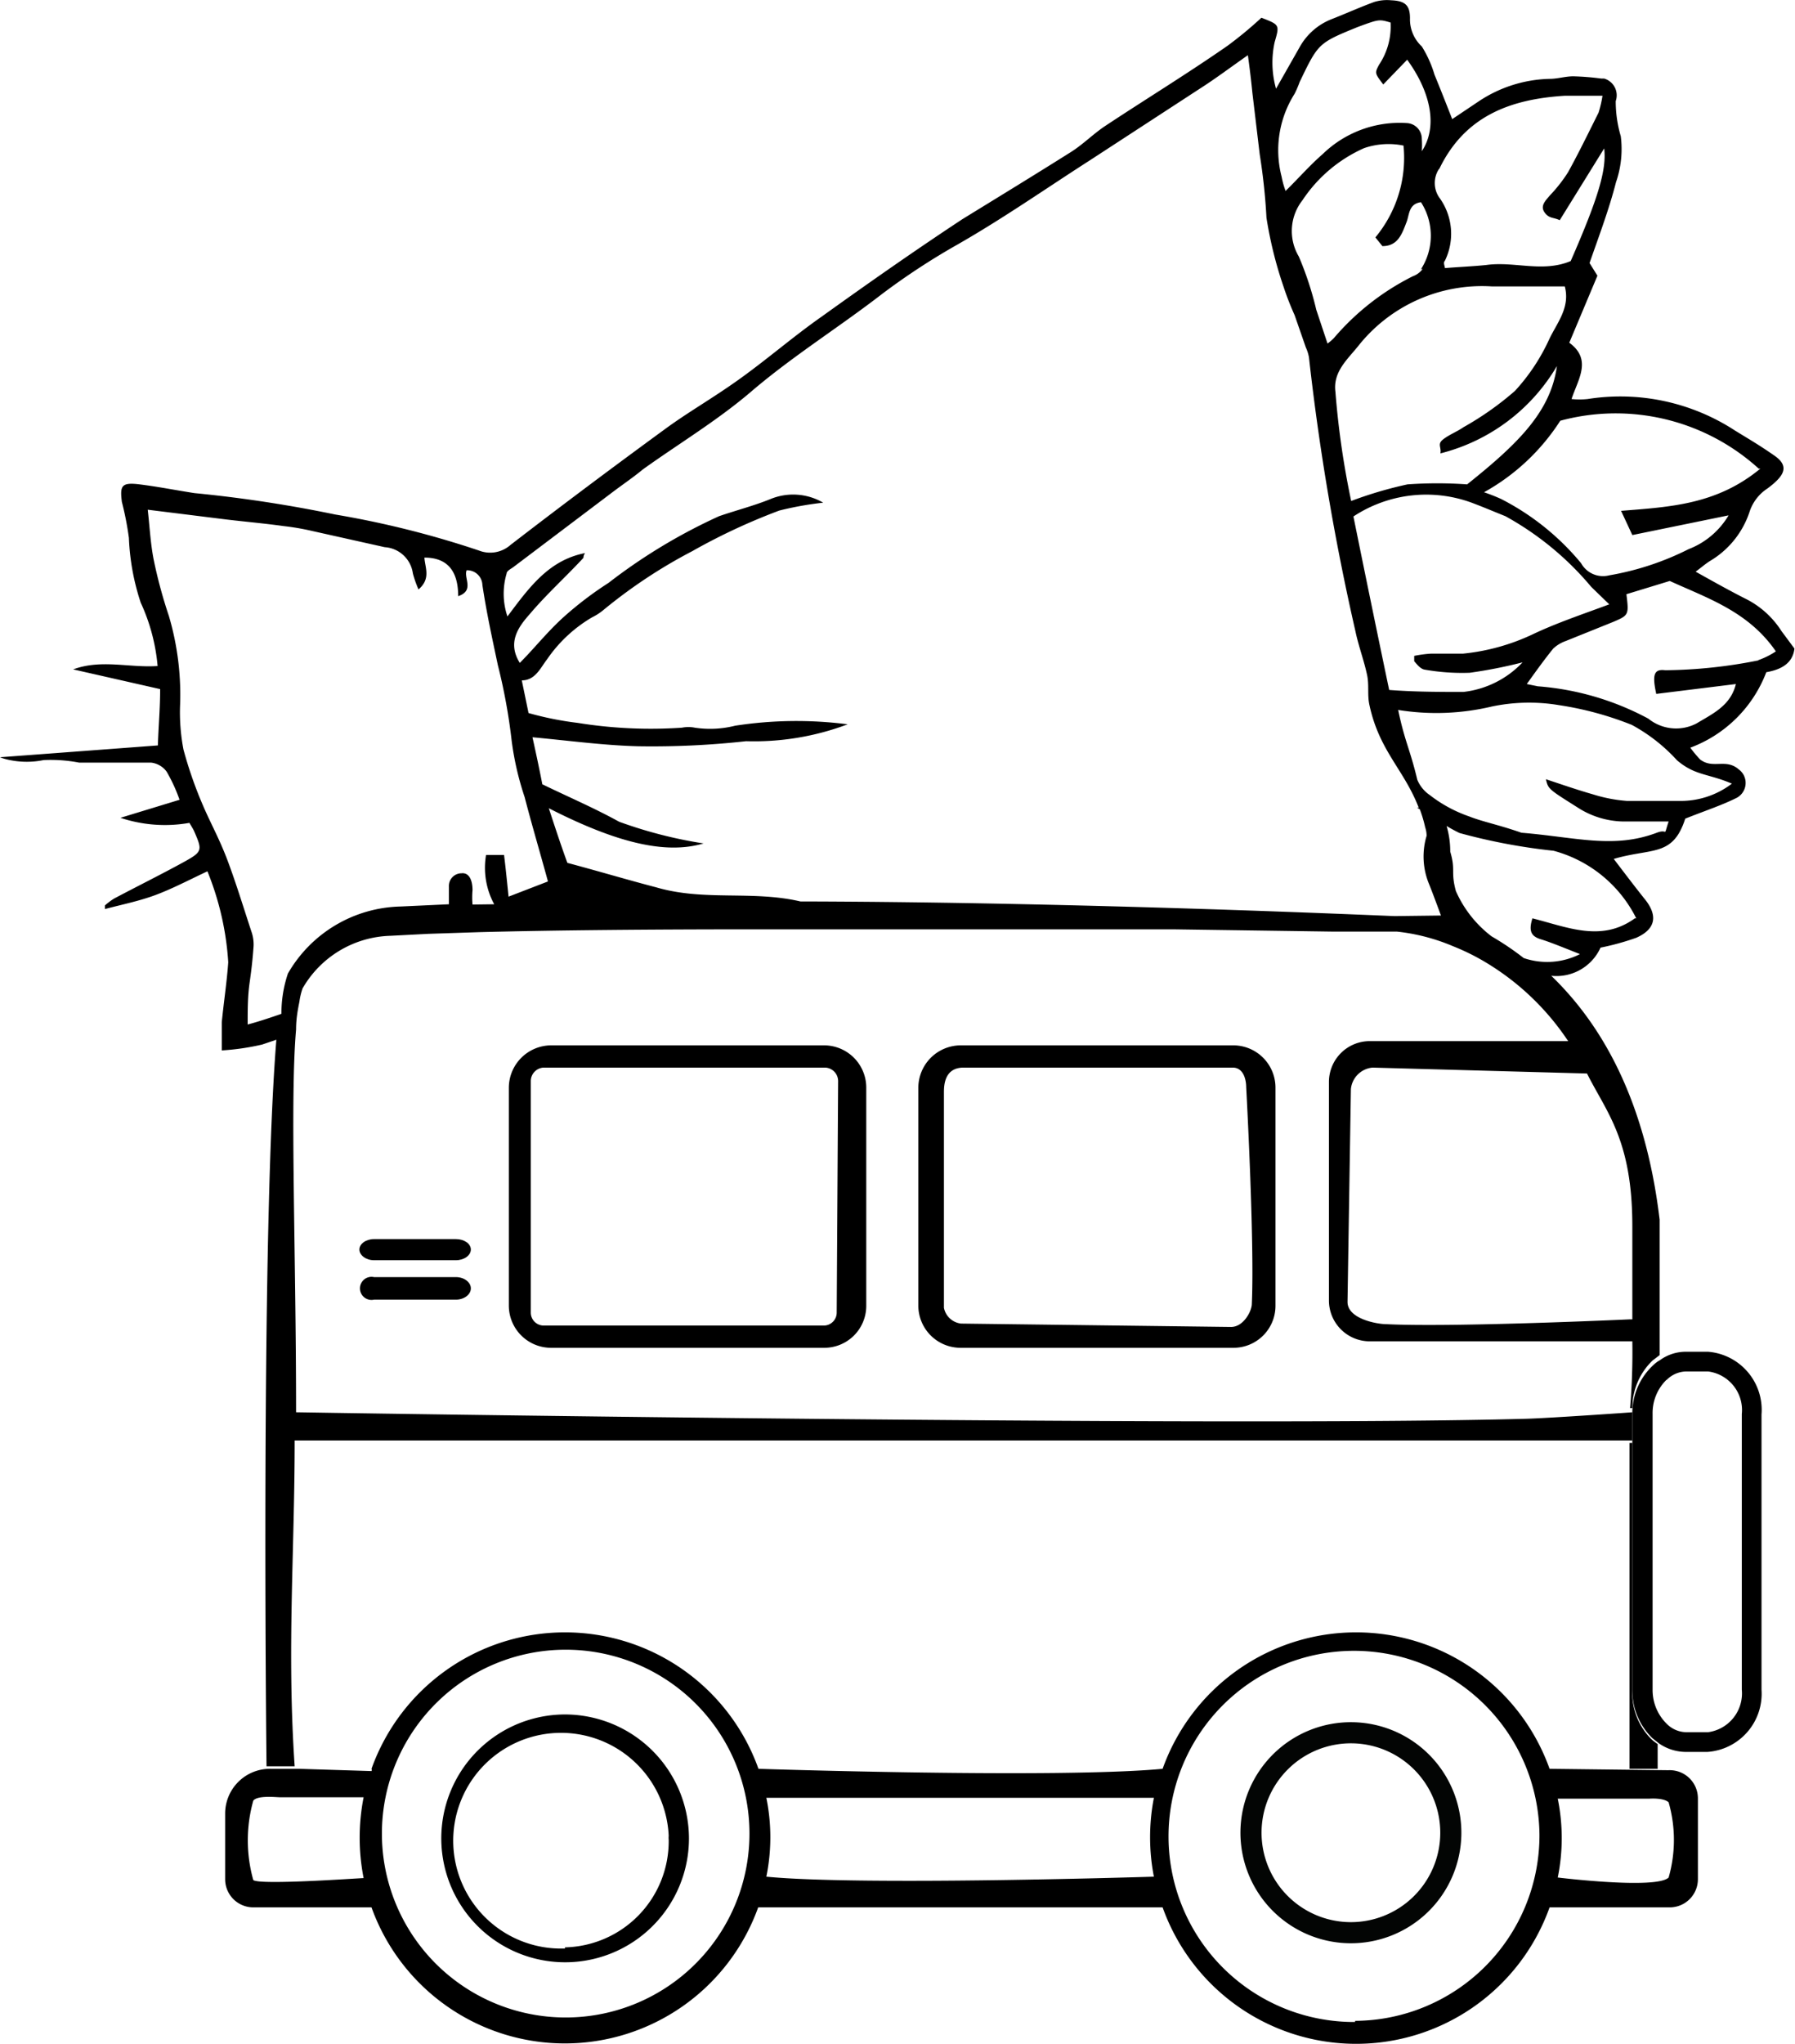 <?xml version="1.0" encoding="UTF-8"?> <svg xmlns="http://www.w3.org/2000/svg" viewBox="0 0 63.78 72.58"> <defs> <style>.cls-1,.cls-2{fill:none;}.cls-1{stroke:#030504;stroke-miterlimit:10;stroke-width:0.75px;}</style> </defs> <g id="Layer_2" data-name="Layer 2"> <g id="delivery_icon" data-name="delivery icon"> <g id="CAR"> <g id="icons"> <path id="Path_125" data-name="Path 125" class="cls-1" d="M48.05,61.53a3.55,3.55,0,1,0,3.5,3.6v0A3.55,3.55,0,0,0,48.05,61.53Z"></path> <path id="Path_126" data-name="Path 126" class="cls-2" d="M41,63.88H27.25a7.33,7.33,0,0,1,0,2.8c3.33.33,13.77,0,13.77,0a7,7,0,0,1,0-2.8Z"></path> <path id="Path_127" data-name="Path 127" class="cls-2" d="M20.07,58.66a6.53,6.53,0,1,0,.08,0Zm0,11a4.42,4.42,0,1,1,4.42-4.42,4.44,4.44,0,0,1-4.42,4.42Z"></path> <path id="Path_128" data-name="Path 128" class="cls-2" d="M58.72,50.23V60a1.67,1.67,0,0,0,.49,1.21,1.09,1.09,0,0,0,.7.3h.77A1.39,1.39,0,0,0,61.88,60V50.23a1.38,1.38,0,0,0-1.2-1.52h-.77a1.09,1.09,0,0,0-.7.3,1.62,1.62,0,0,0-.5,1.2Z"></path> <path id="Path_129" data-name="Path 129" class="cls-2" d="M20,61.53a3.83,3.83,0,1,0,3.69,4v-.14A3.76,3.76,0,0,0,20,61.53Z"></path> <path id="Path_130" data-name="Path 130" class="cls-2" d="M55.36,63.88a7.33,7.33,0,0,1,0,2.8s3.5.43,3.94,0a4.85,4.85,0,0,0,0-2.67,1,1,0,0,0-.7-.15H55.34Z"></path> <path id="Path_131" data-name="Path 131" class="cls-2" d="M48.16,58.66a6.59,6.59,0,1,0,6.55,6.63v0A6.59,6.59,0,0,0,48.16,58.66ZM48,69.48a4.3,4.3,0,1,1,4.23-4.37v.07A4.3,4.3,0,0,1,48,69.48Z"></path> <path id="Path_132" data-name="Path 132" class="cls-2" d="M58,47.83H48.67a1.46,1.46,0,0,1-1.45-1.46h0V38.62a1.45,1.45,0,0,1,1.45-1.46h7.09A9.26,9.26,0,0,0,53,34.43a9.43,9.43,0,0,0-1.27-.64,7,7,0,0,0-2-.51l-2.31,0-5.64-.08-1.67,0-1.88,0c-1.58,0-3.63,0-5.33-.05h-6c-3.6,0-7,0-9.72.1-.65,0-1.25,0-1.81.06l-1.36.07a3.71,3.71,0,0,0-3.11,1.88,1.66,1.66,0,0,0-.12.45c0,.25-.08.59-.11,1-.23,2.52,0,7.85,0,13.6,0,0,32.78.52,43.71.22,1,0,3.77-.22,3.77-.22h-.1A21.38,21.38,0,0,0,58,47.83ZM16.2,46.14H13.29a.47.47,0,0,1-.52-.4c0-.23.23-.4.52-.4H16.2c.29,0,.53.18.53.4s-.24.4-.53.4Zm0-1.44H13.29c-.29,0-.52-.17-.52-.38S13,44,13.29,44H16.2c.29,0,.53.17.53.37s-.24.38-.53.38Zm14.58,1.67a1.49,1.49,0,0,1-1.49,1.49h-9.7a1.49,1.49,0,0,1-1.5-1.49V38.62a1.5,1.5,0,0,1,1.5-1.5h9.7a1.5,1.5,0,0,1,1.49,1.5Zm14.54,0a1.49,1.49,0,0,1-1.5,1.49H34.13a1.5,1.5,0,0,1-1.5-1.49V38.62a1.51,1.51,0,0,1,1.5-1.5h9.69a1.5,1.5,0,0,1,1.5,1.5Z"></path> <path id="Path_133" data-name="Path 133" class="cls-2" d="M43.79,37.91H34.23c-.7,0-.7.66-.7.9v7.64a.69.69,0,0,0,.61.56l9.6.11c.44,0,.72-.57.73-.82.1-2.23-.21-7.69-.21-7.69C44.27,38.37,44.19,37.91,43.79,37.91Z"></path> <path id="Path_134" data-name="Path 134" class="cls-2" d="M29.27,37.91H19.32a.48.48,0,0,0-.46.48V46.6a.46.46,0,0,0,.46.47h10a.46.46,0,0,0,.46-.47h0V38.39a.48.48,0,0,0-.46-.48Z"></path> <path id="Path_135" data-name="Path 135" class="cls-2" d="M13.17,62.89a.11.11,0,0,1,0-.08,7.3,7.3,0,0,1,13.75,0s10.62.35,14.36,0a7.3,7.3,0,0,1,13.75,0h2.87c0-1.43,0-5.57,0-11.56H10.54c0,4-.26,7.42,0,11.56h0Z"></path> <path id="Path_136" data-name="Path 136" class="cls-2" d="M58,50.19v1.05h0Z"></path> <path id="Path_137" data-name="Path 137" class="cls-2" d="M12.9,63.89v0c-.29,0-2.27,0-3,0-.23,0-.78-.06-.92.12a5.2,5.2,0,0,0,0,2.82c.2.18,3.5-.05,3.91,0a8.07,8.07,0,0,1-.16-1.47A7.3,7.3,0,0,1,12.9,63.89Z"></path> <path id="Path_138" data-name="Path 138" class="cls-2" d="M48.22,12.26c-.39.48-.89.9-.8,1.62A30,30,0,0,0,48,17.76a13.05,13.05,0,0,1,2-.58,15,15,0,0,1,2.12,0c1.79-1.4,3-2.55,3.19-4.2a6.71,6.71,0,0,1-4.11,3.06c0-.23,0-.43.1-.5s.49-.27.72-.43a11.41,11.41,0,0,0,1.77-1.31A6.91,6.91,0,0,0,55,12c.27-.57.75-1.11.55-1.86-.88,0-1.75,0-2.6,0A5.81,5.81,0,0,0,48.22,12.26Z"></path> <path id="Path_139" data-name="Path 139" class="cls-2" d="M17.32,30.33h.62c.06.52.11,1,.17,1.47l1.4-.53c-.29-1.05-.57-2-.83-3a10.47,10.47,0,0,1-.47-2,18.84,18.84,0,0,0-.49-2.68c-.2-.94-.39-1.9-.55-2.85a.53.53,0,0,0-.54-.52h0c-.12.28.27.72-.3.92,0-.82-.33-1.34-1.2-1.37,0,.35.24.75-.21,1.13a3.85,3.85,0,0,1-.2-.57,1.1,1.1,0,0,0-1-.93c-.87-.19-1.75-.4-2.61-.58-.35-.08-.68-.13-1-.18-.66-.08-1.36-.12-2-.22l-2.82-.35c.07.63.09,1.21.2,1.77a14.87,14.87,0,0,0,.55,2A9.59,9.59,0,0,1,6.39,25a7,7,0,0,0,.08,1.59,14.62,14.62,0,0,0,.7,2c.28.7.62,1.34.89,2s.56,1.63.82,2.45a1.6,1.6,0,0,1,.09.53c0,.43-.11.86-.14,1.29s-.05.94-.08,1.49c.41-.1.8-.23,1.2-.37a4.29,4.29,0,0,1,.3-1.42,4.75,4.75,0,0,1,4-2.39l1.72-.08c0-.21,0-.42,0-.63a.46.46,0,0,1,.41-.51h.07c.27,0,.42.23.39.6a2.9,2.9,0,0,1,0,.51l.82,0A2.8,2.8,0,0,1,17.32,30.33Z"></path> <path id="Path_140" data-name="Path 140" class="cls-2" d="M50.69,29.7a1,1,0,0,0,0-.3,4.71,4.71,0,0,0-.19-.64l-.1-.06.06,0c-.51-1.35-1.38-2-1.75-3.64-.07-.35,0-.7-.08-1.05-.11-.53-.31-1-.42-1.58a86.14,86.14,0,0,1-1.64-9.7,1.42,1.42,0,0,0-.11-.35c-.13-.39-.26-.77-.4-1.15a9.72,9.72,0,0,1-.35-1.08,14.27,14.27,0,0,1-.6-2.42,21.47,21.47,0,0,0-.24-2.25l-.25-2.18-.16-1.34c-.63.44-1.16.83-1.71,1.19L38.8,5.64c-1.57,1-3.1,2.1-4.71,3.05a23.58,23.58,0,0,0-2.67,1.75c-1.55,1.18-3.2,2.22-4.69,3.5-1.19,1-2.54,1.82-3.82,2.73l-1.05.76c-1.22.9-2.4,1.8-3.6,2.71-.09.07-.22.14-.25.23a2.63,2.63,0,0,0,.09,1.57c.77-1,1.45-2,2.75-2.26,0,.08,0,.14-.05.17-.64.66-1.33,1.27-1.91,2-.4.47-.79,1-.35,1.73l.24-.26c.44-.46.85-1,1.33-1.37a11.53,11.53,0,0,1,1.58-1.2,20.06,20.06,0,0,1,3.92-2.37c.61-.2,1.24-.35,1.83-.61a2.09,2.09,0,0,1,1.87.14,9.28,9.28,0,0,0-1.56.28,21,21,0,0,0-3.08,1.43,18.62,18.62,0,0,0-3.18,2.1,1.78,1.78,0,0,1-.38.25,5,5,0,0,0-1.6,1.49c-.25.32-.43.73-.9.75l.23,1.16a11.79,11.79,0,0,0,1.75.35,17,17,0,0,0,3.7.17,1.19,1.19,0,0,1,.46,0,3.77,3.77,0,0,0,1.42-.07,14.34,14.34,0,0,1,4-.05,10.16,10.16,0,0,1-3.62.6,32.38,32.38,0,0,1-3.81.17c-1.24,0-2.47-.2-3.77-.31.12.59.23,1.15.35,1.67.94.45,1.85.85,2.72,1.32A16.86,16.86,0,0,0,25,30c-1.34.4-3.08,0-5.5-1.25.23.68.45,1.31.66,1.92,1.12.31,2.14.61,3.16.87,1.71.45,3.41.1,5.12.5,10.1,0,21,.51,21.12.52h1.64l-.42-1.11A2.57,2.57,0,0,1,50.69,29.7Z"></path> <path id="Path_141" data-name="Path 141" class="cls-2" d="M55.15,30.2a20.93,20.93,0,0,1-3.34-.63,5.06,5.06,0,0,1-.46-.24,3.45,3.45,0,0,1,.13.91c.2.68,0,.72.2,1.4A4.13,4.13,0,0,0,53,33.24a11,11,0,0,1,1.18.73,2.5,2.5,0,0,0,2-.14c-.57-.21-1-.4-1.4-.52s-.42-.32-.29-.74c1.24.35,2.45.89,3.64,0A4.79,4.79,0,0,0,55.15,30.2Z"></path> <path id="Path_142" data-name="Path 142" class="cls-2" d="M45.71,6.79c.47-.46.86-.92,1.32-1.3a3.8,3.8,0,0,1,2.85-1.1.55.55,0,0,1,.58.51v0a3.23,3.23,0,0,1,0,.44c.57-.85.33-2.1-.52-3.25L49.11,3c-.3-.4-.31-.41-.15-.7A2.48,2.48,0,0,0,49.4.82C49,.68,49,.68,48.26,1c-1.4.58-1.4.58-2,2a2.65,2.65,0,0,1-.18.42,3.83,3.83,0,0,0-.46,3,2.85,2.85,0,0,0,.14.5Z"></path> <path id="Path_143" data-name="Path 143" class="cls-2" d="M59.33,20.66l-1.54.47c.09.73.09.74-.51,1s-1.1.43-1.64.66a1.38,1.38,0,0,0-.45.27c-.3.37-.58.77-.94,1.25l.39.09a9.66,9.66,0,0,1,3.93,1.15,1.53,1.53,0,0,0,1.71.17c.62-.37,1.21-.64,1.4-1.4l-2.83.35c-.15-.7-.08-.89.32-.84a19.37,19.37,0,0,0,3.31-.35c.2,0,.38-.18.62-.29C62.14,21.73,60.69,21.27,59.33,20.66Z"></path> <path id="Path_144" data-name="Path 144" class="cls-2" d="M58,25.72a12.25,12.25,0,0,0-2.59-.7,6.67,6.67,0,0,0-2.4.05,8.17,8.17,0,0,1-3.34.06c.23,1.12.42,1.4.68,2.49a1.24,1.24,0,0,0,.45.56,4.89,4.89,0,0,0,1.4.76c.52.2,1,.3,1.86.58,1.95.15,3.28.57,4.82,0,.42-.15.22.2.41-.4H57.64a3,3,0,0,1-1.58-.5C55,28,55,28,54.94,27.65c.57.19,1.12.39,1.68.54a6,6,0,0,0,1.18.24c.61,0,1.23,0,1.84,0a3,3,0,0,0,1.92-.62c-.84-.39-1.3-.29-2-.87A5.94,5.94,0,0,0,58,25.72Z"></path> <path id="Path_145" data-name="Path 145" class="cls-2" d="M50,7.84c-.16.41-.3.82-.86.86l-.24-.31a4.42,4.42,0,0,0,1-3.26,2.57,2.57,0,0,0-1.4.09,5,5,0,0,0-2.18,1.85,1.75,1.75,0,0,0-.13,2A11.56,11.56,0,0,1,46.76,11l.4,1.27.23-.2A8.94,8.94,0,0,1,50.16,9.8a.75.75,0,0,0,.35-.26,2.15,2.15,0,0,0,0-2.38C50.08,7.2,50.12,7.58,50,7.84Z"></path> <path id="Path_146" data-name="Path 146" class="cls-2" d="M48.72,37.91a.85.85,0,0,0-.76.77l-.07,7.56c0,.61,1.08.77,1.35.79,2.42.12,8.68-.18,8.68-.18H58V45.31c0-.66,0-1.26,0-1.75a8.78,8.78,0,0,0-1.66-5.41Z"></path> <path id="Path_147" data-name="Path 147" class="cls-2" d="M50.85,23.2a10.65,10.65,0,0,0,1.13,0,7.24,7.24,0,0,0,2.49-.7c.85-.4,1.75-.7,2.69-1.05l-.63-.62a11,11,0,0,0-3.06-2.5q-.6-.25-1.2-.48a4.7,4.7,0,0,0-4.2.49c.43,2.07.85,4.1,1.27,6.16.93,0,1.79.11,2.65.06a3.39,3.39,0,0,0,2.12-1,17.34,17.34,0,0,1-1.88.37,7.78,7.78,0,0,1-1.6-.11c-.15,0-.29-.2-.43-.3l0-.19A4.07,4.07,0,0,1,50.85,23.2Z"></path> <path id="Path_148" data-name="Path 148" class="cls-2" d="M51.31,9.21a.37.37,0,0,0,0,.25c.51,0,1-.05,1.47-.11,1-.11,2,.28,3-.13C56.77,7,57.07,6,57,5.26L55.43,7.9c-.23-.1-.46-.14-.55-.27s0-.42.19-.6a5.24,5.24,0,0,0,.65-.84c.39-.7.73-1.4,1.08-2.12a3.08,3.08,0,0,0,.14-.6c-.5,0-.92-.06-1.34,0-1.92.12-3.55.7-4.46,2.59a.93.93,0,0,0,0,1A2.2,2.2,0,0,1,51.31,9.21Z"></path> <path id="Path_149" data-name="Path 149" class="cls-2" d="M52.81,17.49a3.51,3.51,0,0,1,.61.24A8.83,8.83,0,0,1,56.26,20a.91.91,0,0,0,1,.43,10.07,10.07,0,0,0,2.82-.94,2.74,2.74,0,0,0,1.33-1.25L58,19l-.35-.8c1.75-.19,3.37-.22,4.94-1.5a7.53,7.53,0,0,0-7-1.7A7.53,7.53,0,0,1,52.81,17.49Z"></path> <path id="Path_150" data-name="Path 150" d="M63.3,22.41A3.21,3.21,0,0,0,62,21.25c-.59-.3-1.16-.62-1.75-.95.19-.14.35-.28.51-.38a3.19,3.19,0,0,0,1.4-1.73,1.57,1.57,0,0,1,.65-.85c.57-.43.8-.77.24-1.16s-.93-.6-1.4-.89a7.46,7.46,0,0,0-5.24-1.12,2.73,2.73,0,0,1-.57,0c.23-.7.74-1.4-.08-2l1-2.38-.28-.45c.35-1,.7-1.93.94-2.87a3.6,3.6,0,0,0,.17-1.63,4.39,4.39,0,0,1-.18-1.25A.62.62,0,0,0,57,2.79h-.1a9.28,9.28,0,0,0-1-.08c-.28,0-.56.09-.83.09a4.73,4.73,0,0,0-2.53.8l-.94.63c-.22-.56-.42-1.07-.63-1.58a4.06,4.06,0,0,0-.45-1A1.31,1.31,0,0,1,50.1.65c0-.47-.18-.62-.67-.64a1.54,1.54,0,0,0-.6.06c-.52.19-1,.41-1.54.62a2.23,2.23,0,0,0-1.12,1l-.83,1.46a3.41,3.41,0,0,1-.05-1.65c.18-.62.18-.62-.47-.87a13.89,13.89,0,0,1-1.21,1c-1.44,1-2.9,1.89-4.35,2.85-.42.28-.78.65-1.21.92C36.78,6.2,35.47,7,34.2,7.78c-1.7,1.12-3.37,2.29-5,3.46-1,.7-1.92,1.5-2.91,2.21s-1.84,1.18-2.72,1.83c-1.82,1.33-3.64,2.69-5.43,4.07a1.09,1.09,0,0,1-1.12.2,33.51,33.51,0,0,0-5.11-1.28,47,47,0,0,0-5-.76c-.65-.1-1.3-.23-1.95-.31s-.7.05-.63.62a11.13,11.13,0,0,1,.25,1.28A8.32,8.32,0,0,0,5,21.4a6.76,6.76,0,0,1,.6,2.25c-1,.07-2-.25-3,.12l3.09.7c0,.7-.06,1.33-.08,2L0,26.89a2,2,0,0,0,.35.1,3,3,0,0,0,1.2,0,5.35,5.35,0,0,1,1.26.09c.85,0,1.71,0,2.56,0a.8.8,0,0,1,.55.32,5.74,5.74,0,0,1,.46,1l-2.1.64a5,5,0,0,0,2.45.18c.07.12.13.21.17.3.29.67.3.72-.35,1.08-.82.45-1.67.87-2.5,1.31a2.43,2.43,0,0,0-.32.24l0,.13c.6-.16,1.21-.28,1.8-.5s1.18-.53,1.84-.84a10.26,10.26,0,0,1,.74,3.23c-.05.7-.16,1.42-.23,2.13,0,.31,0,.63,0,1a8.62,8.62,0,0,0,1.44-.21l.5-.17c-.49,6-.4,21.2-.35,25.8h1c-.28-4.15,0-7.57,0-11.57H58v-1s-2.82.2-3.76.23c-10.92.3-43.72-.23-43.72-.23,0-5.74-.22-11.07,0-13.59,0-.41.07-.74.12-1a2.37,2.37,0,0,1,.11-.46,3.72,3.72,0,0,1,3.12-1.87l1.35-.07,1.82-.06c2.69-.07,6.11-.1,9.71-.1h6.06c1.7,0,3.74,0,5.33,0H40l1.68,0,5.63.08,2.32,0a7,7,0,0,1,2,.52,8,8,0,0,1,1.27.64,9.18,9.18,0,0,1,2.82,2.73H48.67a1.45,1.45,0,0,0-1.45,1.45h0v7.76h0a1.45,1.45,0,0,0,1.45,1.45H58a23.46,23.46,0,0,1-.08,2.37H58v0a2.34,2.34,0,0,1,.72-1.69l.25-.19v-.91c0-.64,0-1.35,0-2s0-1.33,0-1.9c-.52-4.36-2.13-7-3.85-8.66a1.72,1.72,0,0,0,1.75-1,9.17,9.17,0,0,0,1.27-.35c.7-.31.78-.8.28-1.4-.35-.44-.7-.9-1.08-1.4,1.36-.4,2.1-.06,2.54-1.43.7-.28,1.29-.47,1.83-.74a.6.6,0,0,0,.24-.82.61.61,0,0,0-.17-.19c-.46-.4-.91,0-1.37-.35a4.32,4.32,0,0,1-.35-.42,4.61,4.61,0,0,0,2.7-2.68c.52-.09.94-.31,1-.84ZM58,45.3v1.55h-.09s-6.26.29-8.67.17c-.27,0-1.36-.17-1.36-.79L48,38.67a.85.85,0,0,1,.77-.76l7.62.21C57.08,39.5,58,40.47,58,43.54c0,.51,0,1.11,0,1.77Zm4.55-28.66C61,17.92,59.35,18,57.6,18.14L58,19l3.42-.7A2.83,2.83,0,0,1,60,19.5a10,10,0,0,1-2.82.93.89.89,0,0,1-1-.43,9,9,0,0,0-2.84-2.28,6.44,6.44,0,0,0-.61-.24,7.59,7.59,0,0,0,2.71-2.54,7.56,7.56,0,0,1,7.05,1.7ZM50.63,23.78a7.69,7.69,0,0,0,1.59.11,16.88,16.88,0,0,0,1.88-.37A3.42,3.42,0,0,1,52,24.57c-.85,0-1.72,0-2.64-.07-.43-2.05-.85-4.09-1.27-6.16a4.7,4.7,0,0,1,4.2-.49c.4.15.8.32,1.2.48a10.7,10.7,0,0,1,3.05,2.51l.64.62c-.94.35-1.84.65-2.69,1.05a7.52,7.52,0,0,1-2.5.7c-.37,0-.75,0-1.13,0a4.25,4.25,0,0,0-.61.08l0,.19C50.34,23.58,50.47,23.76,50.63,23.78ZM51.14,6c.91-1.89,2.54-2.48,4.46-2.6.41,0,.84,0,1.34,0a4,4,0,0,1-.14.6c-.35.7-.7,1.42-1.08,2.11a5.29,5.29,0,0,1-.65.83c-.16.19-.35.37-.19.6s.32.17.54.28L57,5.27c.09.74-.2,1.74-1.19,4-1,.42-2,0-3,.14-.48.05-1,.07-1.47.11,0-.07-.07-.19,0-.26A2.18,2.18,0,0,0,51.13,7a.91.91,0,0,1,0-1ZM53,10.17c.86,0,1.72,0,2.6,0,.2.75-.28,1.3-.55,1.87a7,7,0,0,1-1.22,1.84A10.8,10.8,0,0,1,52,15.17c-.23.16-.5.26-.72.43s-.06.27-.1.5A6.7,6.7,0,0,0,55.32,13c-.22,1.63-1.4,2.77-3.19,4.2a15,15,0,0,0-2.12,0,14.29,14.29,0,0,0-2,.59,30,30,0,0,1-.56-3.88c-.09-.7.42-1.14.8-1.61A5.61,5.61,0,0,1,53,10.17Zm-2.45-.62a.75.75,0,0,1-.35.26A8.94,8.94,0,0,0,47.4,12a1.9,1.9,0,0,1-.23.2L46.77,11a11.6,11.6,0,0,0-.62-1.89,1.77,1.77,0,0,1,.13-2,5.11,5.11,0,0,1,2.19-1.85,2.66,2.66,0,0,1,1.4-.09,4.42,4.42,0,0,1-1,3.26l.25.31c.56,0,.7-.45.86-.86.1-.26.07-.64.51-.7a2.2,2.2,0,0,1,0,2.38ZM46,3.33a3.79,3.79,0,0,0,.18-.42c.66-1.37.66-1.38,2.06-1.95C49,.68,49,.68,49.41.8A2.44,2.44,0,0,1,49,2.3c-.16.3-.15.3.15.7L50,2.12c.85,1.17,1.09,2.39.52,3.25a3.23,3.23,0,0,0,0-.44.56.56,0,0,0-.54-.56h0A3.92,3.92,0,0,0,47,5.47c-.45.39-.85.85-1.32,1.31a2.85,2.85,0,0,1-.14-.5A3.74,3.74,0,0,1,46,3.33ZM16.79,32.12a2.9,2.9,0,0,1,0-.51c0-.35-.12-.63-.39-.6a.45.45,0,0,0-.45.47v0c0,.21,0,.42,0,.63l-1.72.08a4.74,4.74,0,0,0-4,2.38A4.4,4.4,0,0,0,10,36c-.4.14-.79.27-1.2.38,0-.55,0-1,.07-1.49s.11-.86.14-1.29a1.37,1.37,0,0,0-.08-.53c-.27-.82-.52-1.64-.82-2.45s-.61-1.35-.89-2a14.62,14.62,0,0,1-.7-2A7,7,0,0,1,6.4,25,9.87,9.87,0,0,0,6,21.87a17,17,0,0,1-.54-2c-.11-.56-.14-1.14-.21-1.77l2.82.35c.68.08,1.36.14,2,.23a8.85,8.85,0,0,1,1,.17l2.6.58a1.08,1.08,0,0,1,1,.93,3.85,3.85,0,0,0,.2.57c.45-.38.23-.78.21-1.13.88,0,1.2.55,1.2,1.37.59-.2.19-.64.3-.92a.54.54,0,0,1,.56.52h0c.15,1,.35,1.9.55,2.85a20.36,20.36,0,0,1,.49,2.68,10.45,10.45,0,0,0,.46,2c.26,1,.54,1.94.83,3l-1.4.54c-.05-.49-.1-1-.16-1.48h-.64a2.72,2.72,0,0,0,.29,1.75Zm32.77.41c-.17,0-11-.5-21.12-.52-1.71-.4-3.41,0-5.12-.5-1-.26-2-.56-3.16-.87-.22-.6-.43-1.24-.66-1.94,2.41,1.23,4.15,1.65,5.5,1.25a15.81,15.81,0,0,1-3-.77c-.89-.49-1.78-.87-2.73-1.33-.1-.52-.22-1.08-.35-1.67,1.3.12,2.54.29,3.77.32a30.44,30.44,0,0,0,3.82-.18,9.45,9.45,0,0,0,3.61-.6,14.27,14.27,0,0,0-4,.05,3.64,3.64,0,0,1-1.43.07,1.19,1.19,0,0,0-.46,0,16.35,16.35,0,0,1-3.7-.17,11.54,11.54,0,0,1-1.75-.35l-.24-1.16c.48,0,.66-.44.9-.75a5,5,0,0,1,1.6-1.49,2,2,0,0,0,.39-.25,18.15,18.15,0,0,1,3.17-2.1,21.7,21.7,0,0,1,3.09-1.44,11.57,11.57,0,0,1,1.56-.28,2.12,2.12,0,0,0-1.87-.13c-.59.24-1.22.4-1.83.61a19.84,19.84,0,0,0-3.93,2.37,12.39,12.39,0,0,0-1.58,1.2c-.48.43-.89.92-1.32,1.38l-.25.26c-.45-.72-.06-1.27.35-1.73.59-.7,1.27-1.31,1.91-2,0,0,0-.1.06-.17-1.3.25-2,1.24-2.76,2.25A2.52,2.52,0,0,1,18,20.37c0-.1.16-.17.25-.24l3.59-2.71c.35-.26.7-.5,1-.75,1.27-.91,2.62-1.72,3.81-2.73,1.49-1.28,3.15-2.31,4.69-3.5a24.51,24.51,0,0,1,2.67-1.75c1.63-.93,3.16-2,4.72-3l3.9-2.54c.55-.35,1.08-.75,1.71-1.19.07.51.12.93.16,1.34l.26,2.18a21.47,21.47,0,0,1,.24,2.25,14.38,14.38,0,0,0,.6,2.43A10.28,10.28,0,0,0,46,11.19l.4,1.15a1.42,1.42,0,0,1,.11.35,86.51,86.51,0,0,0,1.65,9.72c.11.53.31,1.05.42,1.58.07.35,0,.7.08,1.05.35,1.63,1.23,2.29,1.75,3.64l-.06,0,.1.06a4.71,4.71,0,0,1,.19.64.94.94,0,0,1,.05.3,2.55,2.55,0,0,0,.09,1.72c.14.35.28.73.42,1.11Zm8.53.08c-1.19.86-2.4.31-3.64,0-.13.42-.07.63.29.74s.84.31,1.4.53a2.58,2.58,0,0,1-2,.14A10,10,0,0,0,53,33.25a4.09,4.09,0,0,1-1.27-1.61c-.19-.7,0-.72-.2-1.4a3.18,3.18,0,0,0-.13-.91,5.2,5.2,0,0,0,.46.25,20.93,20.93,0,0,0,3.34.63,4.62,4.62,0,0,1,2.94,2.4Zm3.47-4.8a3,3,0,0,1-1.93.63c-.61,0-1.23,0-1.83,0a5.33,5.33,0,0,1-1.19-.23c-.56-.16-1.11-.35-1.68-.54.08.35.09.35,1.12,1a3.08,3.08,0,0,0,1.59.5h1.65c-.2.6,0,.24-.42.4-1.54.58-2.86.16-4.81,0-.83-.29-1.35-.38-1.86-.58a4.87,4.87,0,0,1-1.4-.76,1.22,1.22,0,0,1-.44-.54c-.26-1.09-.45-1.37-.68-2.48A8.53,8.53,0,0,0,53,25.09a6.46,6.46,0,0,1,2.4-.05,11.6,11.6,0,0,1,2.58.7A6.11,6.11,0,0,1,59.59,27c.66.56,1.12.46,2,.85Zm.92-4.36a17.55,17.55,0,0,1-3.31.35c-.4-.05-.47.15-.32.84l2.83-.35c-.19.77-.82,1.05-1.4,1.4a1.57,1.57,0,0,1-1.71-.17,9.86,9.86,0,0,0-3.93-1.15l-.39-.08c.35-.49.64-.89.94-1.26a1.29,1.29,0,0,1,.45-.27l1.64-.66c.6-.25.6-.26.51-1l1.54-.47c1.36.62,2.8,1.09,3.77,2.5a2.77,2.77,0,0,1-.62.31Z"></path> <path id="Path_151" data-name="Path 151" d="M41,63.86H27.25v0H41Z"></path> <path id="Path_152" data-name="Path 152" d="M58,60V51.24h-.1V62.81h1v-.88a1.55,1.55,0,0,1-.24-.19A2.32,2.32,0,0,1,58,60Z"></path> <path id="Path_153" data-name="Path 153" d="M16.2,44H13.29c-.29,0-.52.17-.52.37s.23.38.52.38H16.2c.29,0,.53-.17.53-.38S16.49,44,16.2,44Z"></path> <path id="Path_154" data-name="Path 154" d="M55.06,62.81a7.3,7.3,0,0,0-13.75,0c-3.74.35-14.36,0-14.36,0a7.3,7.3,0,0,0-13.75,0,.08.08,0,0,1,0,.08l-2.58-.08h-1A1.59,1.59,0,0,0,8,64.4H8v2.33a1,1,0,0,0,1,1H13.2a7.3,7.3,0,0,0,13.74,0H41.31a7.3,7.3,0,0,0,13.75,0h4.27a1,1,0,0,0,1-1V63.86a1,1,0,0,0-1.05-1ZM9,66.76a5.2,5.2,0,0,1,0-2.82c.14-.18.7-.13.92-.12.7,0,2.68,0,3,0a0,0,0,0,1,0,0,7.43,7.43,0,0,0,0,2.87C12.51,66.71,9.22,66.94,9,66.76Zm11.06,4.88a6.53,6.53,0,1,1,.08,0Zm7.17-5a7,7,0,0,0,0-2.8s0,0,0,0H41v0a7.33,7.33,0,0,0,0,2.8s-10.43.33-13.77,0Zm20.92,5.16a6.59,6.59,0,1,1,6.55-6.63v0a6.59,6.59,0,0,1-6.55,6.59ZM59.29,64a4.85,4.85,0,0,1,0,2.67c-.43.43-3.94,0-3.94,0a7,7,0,0,0,0-2.8v0h3.26S59.11,63.83,59.29,64Z"></path> <path id="Path_156" data-name="Path 156" d="M20.08,60.88a4.4,4.4,0,1,0,4.4,4.39,4.41,4.41,0,0,0-4.4-4.39Zm0,8.31a3.83,3.83,0,1,1,3.68-4,.66.66,0,0,0,0,.14,3.77,3.77,0,0,1-3.69,3.82Z"></path> <path id="Path_157" data-name="Path 157" d="M16.2,45.35H13.29a.41.41,0,1,0,0,.8H16.2c.29,0,.53-.18.53-.4S16.49,45.35,16.2,45.35Z"></path> <path id="Path_158" data-name="Path 158" d="M29.28,37.12h-9.7a1.51,1.51,0,0,0-1.5,1.5v7.75a1.5,1.5,0,0,0,1.5,1.49h9.7a1.49,1.49,0,0,0,1.5-1.49V38.62A1.5,1.5,0,0,0,29.28,37.12Zm.45,9.48a.46.46,0,0,1-.46.47H19.32a.46.46,0,0,1-.46-.47V38.39a.48.48,0,0,1,.46-.48h10a.48.48,0,0,1,.46.48h0Z"></path> <path id="Path_159" data-name="Path 159" d="M43.83,37.12h-9.7a1.51,1.51,0,0,0-1.5,1.5v7.75a1.5,1.5,0,0,0,1.5,1.49h9.7a1.49,1.49,0,0,0,1.49-1.49V38.62A1.5,1.5,0,0,0,43.83,37.12Zm.65,9.18c0,.25-.29.82-.74.82L34.15,47a.7.7,0,0,1-.61-.56V38.81c0-.24,0-.9.7-.9H43.8c.4,0,.48.46.48.7,0,0,.3,5.46.2,7.69Z"></path> <path id="Path_160" data-name="Path 160" d="M58,50.17v1.07h0V60a2.36,2.36,0,0,0,.71,1.72l.24.19a1.69,1.69,0,0,0,.94.3h.78A2.07,2.07,0,0,0,62.59,60V50.23A2.07,2.07,0,0,0,60.69,48h-.78a1.56,1.56,0,0,0-.93.3,1.08,1.08,0,0,0-.24.18A2.31,2.31,0,0,0,58,50.17ZM59.22,49a1,1,0,0,1,.7-.3h.77a1.38,1.38,0,0,1,1.2,1.51V60a1.39,1.39,0,0,1-1.2,1.51h-.77a1,1,0,0,1-.7-.3,1.68,1.68,0,0,1-.5-1.21V50.2A1.65,1.65,0,0,1,59.21,49Z"></path> </g> </g> </g> </g> </svg> 